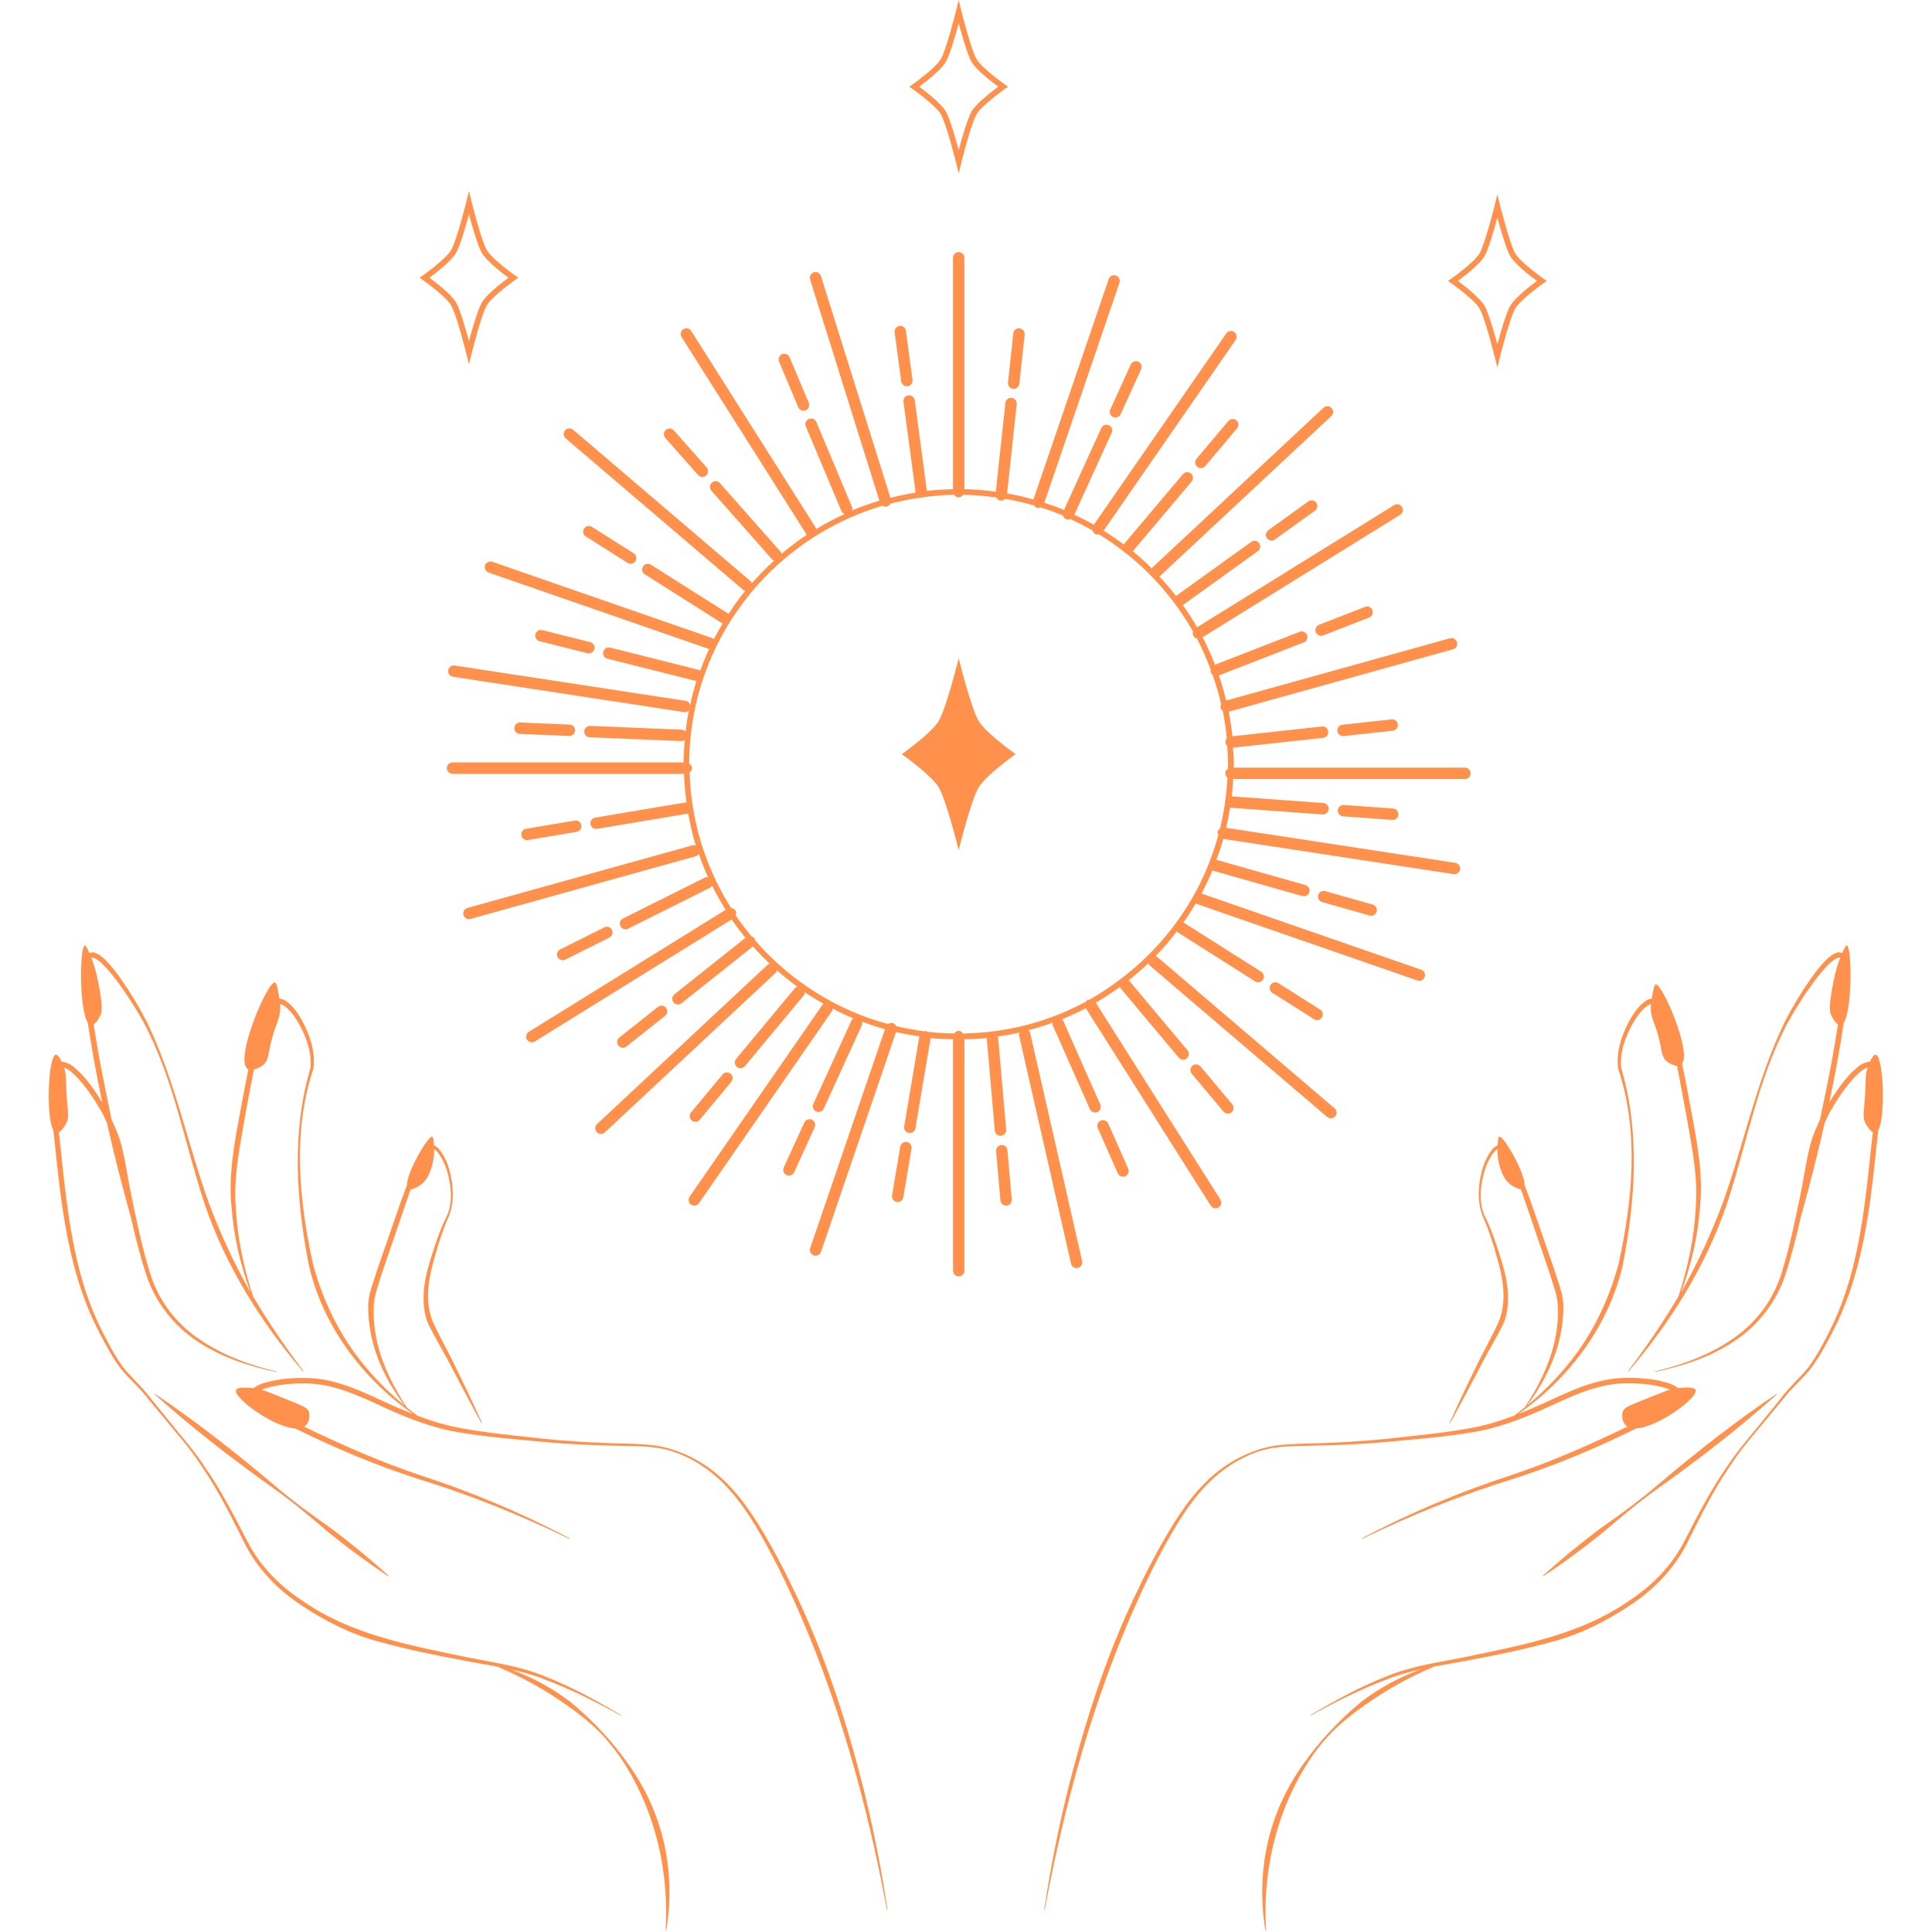 <svg xmlns="http://www.w3.org/2000/svg" xmlns:xlink="http://www.w3.org/1999/xlink" width="500" viewBox="0 0 375 375" height="500" preserveAspectRatio="xMidYMid meet"><defs><clipPath id="c446894fc9"><path d="M 202 183 L 365.906 183 L 365.906 375 L 202 375 Z M 202 183 " clip-rule="nonzero"></path></clipPath></defs><path fill="#ff914c" d="M 182.23 152.863 C 183.676 155.297 186.082 164.988 186.082 164.988 C 186.082 164.988 188.484 155.297 189.93 152.863 C 191.375 150.434 197.133 146.383 197.133 146.383 C 197.133 146.383 191.375 142.336 189.93 139.902 C 188.484 137.477 186.082 127.777 186.082 127.777 C 186.082 127.777 183.676 137.473 182.23 139.902 C 180.789 142.336 175.031 146.383 175.031 146.383 C 175.031 146.383 180.789 150.434 182.23 152.863 Z M 182.23 152.863 " fill-opacity="1" fill-rule="nonzero"></path><path fill="#ff914c" d="M 207.887 245.273 C 208 245.785 208.461 246.133 208.965 246.133 C 209.047 246.133 209.125 246.121 209.211 246.105 C 209.809 245.969 210.18 245.375 210.043 244.781 L 199.953 200.504 C 199.902 200.281 199.738 200.125 199.578 199.98 C 201.188 199.559 202.766 199.062 204.305 198.504 C 204.305 198.656 204.254 198.809 204.32 198.961 L 211.543 215.277 C 211.727 215.691 212.133 215.938 212.555 215.938 C 212.707 215.938 212.855 215.906 213.008 215.844 C 213.562 215.598 213.816 214.941 213.566 214.387 L 206.344 198.07 C 206.293 197.965 206.184 197.93 206.109 197.848 C 207.695 197.203 209.242 196.484 210.754 195.691 L 235.008 234.02 C 235.219 234.352 235.574 234.531 235.941 234.531 C 236.145 234.531 236.348 234.473 236.535 234.359 C 237.047 234.031 237.199 233.348 236.875 232.832 L 212.68 194.613 C 214.289 193.684 215.832 192.672 217.332 191.586 C 217.34 191.598 217.336 191.609 217.344 191.625 L 228.809 205.293 C 229.031 205.555 229.34 205.688 229.652 205.688 C 229.906 205.688 230.156 205.602 230.367 205.426 C 230.828 205.031 230.891 204.34 230.5 203.871 L 219.09 190.262 C 220.41 189.219 221.68 188.117 222.895 186.957 C 222.957 187.078 222.969 187.227 223.078 187.324 L 257.605 216.801 C 257.812 216.98 258.062 217.066 258.32 217.066 C 258.629 217.066 258.941 216.934 259.16 216.676 C 259.559 216.211 259.5 215.512 259.035 215.121 L 224.512 185.645 C 224.453 185.594 224.375 185.613 224.309 185.578 C 225.785 184.062 227.148 182.441 228.434 180.762 C 228.492 180.816 228.496 180.898 228.559 180.941 L 243.625 190.488 C 243.809 190.602 244.016 190.66 244.219 190.66 C 244.582 190.66 244.941 190.48 245.148 190.148 C 245.477 189.629 245.32 188.949 244.809 188.621 L 229.742 179.074 C 229.73 179.07 229.715 179.074 229.707 179.07 C 230.559 177.859 231.355 176.598 232.109 175.316 C 232.164 175.348 232.188 175.414 232.242 175.438 L 275.133 190.316 C 275.25 190.355 275.375 190.379 275.496 190.379 C 275.953 190.379 276.379 190.09 276.535 189.637 C 276.734 189.059 276.43 188.43 275.855 188.23 L 233.207 173.434 C 234 171.949 234.73 170.422 235.379 168.859 C 235.473 168.922 235.523 169.027 235.637 169.059 L 252.793 173.93 C 252.891 173.957 252.996 173.969 253.094 173.969 C 253.574 173.969 254.016 173.648 254.152 173.164 C 254.32 172.574 253.98 171.965 253.395 171.797 L 236.238 166.926 C 236.18 166.914 236.137 166.953 236.082 166.945 C 236.582 165.598 237.047 164.227 237.438 162.828 L 282.137 169.664 C 282.191 169.672 282.246 169.676 282.305 169.676 C 282.844 169.676 283.316 169.285 283.395 168.738 C 283.488 168.137 283.07 167.57 282.473 167.48 L 237.996 160.676 C 238.301 159.371 238.551 158.051 238.766 156.715 C 238.828 156.727 238.859 156.785 238.914 156.789 L 256.703 158.082 C 256.734 158.082 256.762 158.082 256.785 158.082 C 257.363 158.082 257.848 157.633 257.887 157.055 C 257.938 156.445 257.477 155.918 256.871 155.871 L 239.098 154.578 C 239.223 153.469 239.285 152.344 239.348 151.211 L 284.336 151.211 C 284.945 151.211 285.441 150.715 285.441 150.105 C 285.441 149.496 284.945 149 284.336 149 L 239.453 149 C 239.457 148.773 239.488 148.559 239.488 148.332 C 239.488 147.25 239.391 146.188 239.324 145.121 L 256.828 143.215 C 257.434 143.148 257.871 142.605 257.805 142 C 257.738 141.387 257.246 140.949 256.59 141.016 L 239.215 142.91 C 239.051 141.297 238.797 139.707 238.492 138.141 L 282.035 126.023 C 282.621 125.859 282.965 125.25 282.801 124.66 C 282.637 124.074 282.02 123.738 281.438 123.891 L 237.992 135.977 C 237.594 134.32 237.133 132.691 236.586 131.098 L 253.066 124.691 C 253.637 124.469 253.914 123.828 253.699 123.266 C 253.473 122.695 252.84 122.41 252.266 122.633 L 235.828 129.023 C 235.113 127.195 234.324 125.41 233.422 123.688 L 271.777 99.918 C 272.297 99.594 272.453 98.914 272.137 98.398 C 271.809 97.879 271.125 97.723 270.613 98.039 L 232.355 121.75 C 231.492 120.262 230.562 118.816 229.57 117.418 C 229.602 117.402 229.641 117.41 229.668 117.387 L 244.152 106.977 C 244.645 106.621 244.762 105.93 244.406 105.434 C 244.043 104.938 243.352 104.824 242.863 105.184 L 228.383 115.594 C 228.332 115.625 228.336 115.688 228.297 115.727 C 227.254 114.379 226.152 113.078 224.984 111.84 C 225.059 111.797 225.152 111.809 225.219 111.746 L 258.402 80.758 C 258.852 80.344 258.871 79.645 258.457 79.199 C 258.043 78.746 257.344 78.734 256.895 79.145 L 223.707 110.133 C 223.641 110.195 223.648 110.289 223.605 110.363 C 222.414 109.184 221.172 108.062 219.875 107 L 231.289 93.469 C 231.684 93.004 231.621 92.305 231.156 91.914 C 230.691 91.523 229.996 91.582 229.598 92.047 L 218.102 105.676 C 216.84 104.727 215.547 103.836 214.207 103 L 239.84 65.977 C 240.188 65.473 240.062 64.781 239.559 64.438 C 239.055 64.098 238.367 64.219 238.023 64.715 L 212.316 101.848 C 211.082 101.148 209.816 100.516 208.527 99.914 L 215.777 83.996 C 216.031 83.441 215.785 82.785 215.227 82.531 C 214.684 82.281 214.023 82.523 213.766 83.082 L 206.523 98.98 C 205.277 98.461 203.996 98.004 202.707 97.578 L 217.289 54.883 C 217.484 54.301 217.18 53.676 216.602 53.48 C 216.008 53.277 215.395 53.59 215.203 54.164 L 200.59 96.949 C 198.914 96.477 197.211 96.082 195.477 95.773 L 197.344 78.453 C 197.41 77.848 196.969 77.297 196.359 77.234 C 195.742 77.164 195.207 77.605 195.145 78.219 L 193.285 95.441 C 191.285 95.168 189.254 94.992 187.184 94.953 L 187.184 50.035 C 187.184 49.426 186.691 48.93 186.082 48.93 C 185.473 48.93 184.977 49.426 184.977 50.035 L 184.977 94.953 C 183.266 94.988 181.57 95.09 179.902 95.285 L 177.555 77.691 C 177.469 77.086 176.895 76.641 176.312 76.746 C 175.707 76.824 175.281 77.383 175.367 77.988 L 177.723 95.621 C 176.062 95.887 174.434 96.219 172.836 96.633 L 159.344 53.578 C 159.16 52.992 158.551 52.68 157.961 52.852 C 157.379 53.039 157.059 53.656 157.238 54.234 L 170.691 97.184 C 168.875 97.73 167.094 98.352 165.363 99.082 C 165.43 98.848 165.461 98.602 165.359 98.359 L 158.449 81.91 C 158.215 81.348 157.566 81.078 157.004 81.316 C 156.441 81.555 156.172 82.199 156.41 82.762 L 163.32 99.211 C 163.438 99.488 163.672 99.66 163.934 99.77 C 162.039 100.633 160.219 101.613 158.457 102.688 C 158.445 102.66 158.457 102.625 158.445 102.598 L 134.156 64.23 C 133.824 63.707 133.141 63.566 132.633 63.887 C 132.117 64.211 131.965 64.898 132.289 65.41 L 156.574 103.777 C 156.586 103.789 156.598 103.797 156.605 103.809 C 154.891 104.949 153.254 106.188 151.684 107.512 C 151.641 107.391 151.652 107.246 151.555 107.141 L 139.738 93.781 C 139.332 93.324 138.633 93.281 138.176 93.691 C 137.719 94.094 137.68 94.793 138.086 95.25 L 149.902 108.613 C 150.004 108.73 150.16 108.723 150.289 108.789 C 148.754 110.184 147.297 111.652 145.93 113.211 C 145.871 113.105 145.867 112.973 145.77 112.887 L 111.242 83.41 C 110.785 83.016 110.086 83.066 109.688 83.535 C 109.289 84 109.348 84.699 109.812 85.09 L 144.336 114.566 C 144.426 114.648 144.539 114.641 144.645 114.684 C 143.488 116.105 142.414 117.602 141.406 119.145 L 126.332 109.605 C 125.82 109.289 125.141 109.43 124.809 109.949 C 124.48 110.465 124.637 111.148 125.152 111.473 L 140.227 121.012 C 140.234 121.02 140.254 121.02 140.266 121.023 C 139.676 122.012 139.105 123.012 138.574 124.043 C 138.523 124.012 138.5 123.945 138.441 123.922 L 95.559 109.043 C 94.984 108.848 94.355 109.148 94.152 109.723 C 93.953 110.297 94.258 110.93 94.832 111.129 L 137.637 125.977 C 137.004 127.352 136.434 128.754 135.914 130.188 C 135.844 130.152 135.809 130.066 135.73 130.051 L 118.434 125.703 C 117.832 125.559 117.238 125.918 117.09 126.508 C 116.941 127.102 117.301 127.703 117.895 127.852 L 135.184 132.199 C 134.699 133.719 134.297 135.277 133.953 136.855 C 133.84 136.453 133.578 136.109 133.137 136.039 L 88.258 129.176 C 87.672 129.086 87.094 129.492 87 130.098 C 86.906 130.699 87.324 131.266 87.922 131.359 L 132.793 138.219 C 132.848 138.227 132.902 138.23 132.961 138.23 C 133.246 138.23 133.504 138.109 133.703 137.918 C 133.438 139.246 133.242 140.598 133.082 141.965 C 132.898 141.781 132.656 141.645 132.371 141.633 L 114.551 140.895 C 113.922 140.875 113.43 141.344 113.402 141.953 C 113.383 142.562 113.855 143.078 114.465 143.105 L 132.285 143.84 C 132.297 143.84 132.312 143.84 132.328 143.84 C 132.555 143.84 132.734 143.727 132.906 143.609 C 132.777 145.055 132.695 146.512 132.684 147.988 L 87.836 147.988 C 87.227 147.988 86.73 148.484 86.73 149.094 C 86.73 149.703 87.227 150.199 87.836 150.199 L 132.766 150.199 C 132.832 152.086 132.996 153.949 133.25 155.781 C 133.203 155.781 133.164 155.742 133.113 155.75 L 115.523 158.699 C 114.922 158.801 114.516 159.371 114.617 159.973 C 114.711 160.512 115.176 160.891 115.707 160.891 C 115.77 160.891 115.828 160.887 115.891 160.879 L 133.48 157.93 C 133.516 157.926 133.535 157.883 133.574 157.871 C 133.957 160.004 134.43 162.102 135.059 164.137 C 134.863 164.074 134.664 164.004 134.457 164.066 L 90.73 176.234 C 90.141 176.398 89.797 177.012 89.961 177.598 C 90.098 178.09 90.539 178.406 91.023 178.406 C 91.121 178.406 91.219 178.395 91.32 178.367 L 135.051 166.195 C 135.309 166.121 135.496 165.941 135.637 165.738 C 136.172 167.285 136.762 168.797 137.434 170.277 C 137.25 170.266 137.055 170.223 136.875 170.316 L 120.918 178.289 C 120.371 178.562 120.156 179.223 120.426 179.77 C 120.617 180.152 121.008 180.379 121.414 180.379 C 121.582 180.379 121.75 180.344 121.91 180.262 L 137.863 172.293 C 138.035 172.203 138.117 172.035 138.219 171.887 C 139.016 173.504 139.891 175.078 140.848 176.598 L 102.645 200.277 C 102.129 200.598 101.969 201.277 102.289 201.797 C 102.496 202.133 102.855 202.316 103.223 202.316 C 103.422 202.316 103.625 202.266 103.809 202.148 L 142.02 178.465 C 142.859 179.691 143.754 180.883 144.691 182.035 L 130.902 193 C 130.422 193.379 130.344 194.074 130.723 194.555 C 130.941 194.828 131.266 194.973 131.59 194.973 C 131.832 194.973 132.07 194.891 132.277 194.73 L 146.156 183.695 C 147.191 184.867 148.273 185.992 149.402 187.062 C 149.293 187.109 149.16 187.102 149.07 187.191 L 115.887 218.18 C 115.441 218.594 115.418 219.293 115.832 219.738 C 116.051 219.973 116.348 220.094 116.641 220.094 C 116.91 220.094 117.188 219.996 117.395 219.797 L 150.574 188.809 C 150.715 188.68 150.738 188.5 150.793 188.332 C 152.078 189.469 153.406 190.535 154.793 191.543 C 154.613 191.609 154.422 191.652 154.289 191.809 L 142.883 205.527 C 142.492 205.996 142.555 206.695 143.027 207.082 C 143.23 207.258 143.484 207.34 143.734 207.34 C 144.055 207.34 144.367 207.203 144.582 206.941 L 155.992 193.227 C 156.148 193.039 156.172 192.812 156.188 192.59 C 157.375 193.395 158.613 194.121 159.863 194.832 C 159.812 194.883 159.738 194.883 159.699 194.941 L 133.852 232.273 C 133.504 232.777 133.633 233.465 134.129 233.812 C 134.32 233.941 134.543 234.004 134.762 234.004 C 135.109 234.004 135.457 233.836 135.672 233.531 L 161.52 196.199 C 161.613 196.07 161.582 195.922 161.613 195.77 C 162.938 196.461 164.281 197.113 165.668 197.691 C 165.527 197.797 165.363 197.875 165.285 198.047 L 157.871 214.277 C 157.617 214.828 157.859 215.488 158.418 215.742 C 158.566 215.809 158.723 215.84 158.879 215.84 C 159.297 215.84 159.699 215.602 159.883 215.195 L 167.297 198.969 C 167.395 198.746 167.363 198.516 167.32 198.301 C 168.777 198.852 170.258 199.344 171.773 199.766 L 157.254 242.273 C 157.062 242.852 157.367 243.48 157.945 243.672 C 158.062 243.711 158.184 243.734 158.305 243.734 C 158.762 243.734 159.191 243.449 159.352 242.988 L 173.918 200.32 C 175.402 200.668 176.918 200.941 178.445 201.164 L 175.504 218.633 C 175.402 219.234 175.809 219.805 176.41 219.906 C 176.473 219.918 176.531 219.922 176.594 219.922 C 177.125 219.922 177.594 219.539 177.68 219 L 180.629 201.496 C 182.059 201.641 183.523 201.688 184.984 201.715 L 184.984 246.637 C 184.984 247.246 185.48 247.738 186.09 247.738 C 186.699 247.738 187.195 247.246 187.195 246.637 L 187.195 201.723 C 188.676 201.691 190.148 201.641 191.598 201.492 C 191.594 201.559 191.539 201.602 191.543 201.672 L 193.094 219.449 C 193.145 220.023 193.621 220.461 194.191 220.461 C 194.223 220.461 194.258 220.461 194.285 220.457 C 194.895 220.402 195.34 219.867 195.293 219.258 L 193.742 201.484 C 193.734 201.363 193.637 201.293 193.594 201.191 C 195.047 200.984 196.484 200.738 197.902 200.418 C 197.84 200.602 197.758 200.793 197.809 201 Z M 146.527 182.477 C 146.488 182.344 146.512 182.199 146.418 182.086 C 146.289 181.926 146.098 181.883 145.922 181.812 C 144.816 180.484 143.77 179.109 142.793 177.672 C 142.91 177.363 142.93 177.023 142.742 176.719 C 142.551 176.418 142.242 176.281 141.91 176.25 C 137.055 168.59 134.148 159.594 133.852 149.938 C 134.121 149.734 134.32 149.457 134.32 149.094 C 134.32 148.699 134.082 148.418 133.773 148.219 C 133.82 124.547 149.668 104.543 171.301 98.156 C 171.469 98.258 171.656 98.336 171.859 98.336 C 171.969 98.336 172.078 98.324 172.191 98.285 C 172.469 98.199 172.676 98.004 172.812 97.766 C 174.734 97.262 176.691 96.863 178.691 96.578 C 178.738 96.582 178.77 96.621 178.812 96.621 C 178.859 96.621 178.91 96.621 178.961 96.613 C 179.039 96.602 179.074 96.531 179.141 96.512 C 181.137 96.242 183.156 96.074 185.215 96.035 C 185.414 96.324 185.695 96.547 186.07 96.547 C 186.449 96.547 186.73 96.324 186.93 96.035 C 189.125 96.074 191.277 96.27 193.402 96.57 C 193.57 96.883 193.832 97.129 194.207 97.168 C 194.246 97.172 194.285 97.172 194.32 97.172 C 194.621 97.172 194.887 97.031 195.09 96.824 C 197.008 97.16 198.891 97.586 200.73 98.117 C 200.859 98.285 200.988 98.465 201.199 98.535 C 201.32 98.574 201.441 98.594 201.559 98.594 C 201.695 98.594 201.82 98.516 201.945 98.469 C 203.438 98.945 204.902 99.477 206.336 100.078 C 206.422 100.371 206.609 100.629 206.91 100.766 C 207.055 100.832 207.211 100.863 207.367 100.863 C 207.504 100.863 207.633 100.801 207.758 100.754 C 209.234 101.43 210.672 102.164 212.074 102.973 C 212.145 103.199 212.246 103.418 212.453 103.566 C 212.648 103.699 212.863 103.762 213.086 103.762 C 213.148 103.762 213.18 103.688 213.238 103.68 C 214.941 104.719 216.582 105.844 218.141 107.062 C 218.184 107.109 218.176 107.176 218.223 107.215 C 218.301 107.277 218.391 107.27 218.473 107.309 C 223.762 111.5 228.215 116.676 231.562 122.578 C 231.473 122.871 231.488 123.188 231.66 123.469 C 231.809 123.711 232.055 123.844 232.305 123.914 C 233.344 125.875 234.227 127.926 235.012 130.023 C 234.996 130.188 234.934 130.344 235 130.508 C 235.074 130.695 235.207 130.828 235.348 130.945 C 236.008 132.809 236.574 134.707 237.02 136.66 C 236.918 136.887 236.855 137.145 236.926 137.406 C 236.996 137.652 237.148 137.855 237.344 137.996 C 237.691 139.742 237.953 141.52 238.121 143.328 C 237.934 143.551 237.832 143.836 237.863 144.152 C 237.891 144.41 238.023 144.625 238.195 144.797 C 238.273 145.969 238.371 147.129 238.371 148.32 C 238.371 148.629 238.328 148.93 238.324 149.234 C 238.039 149.434 237.82 149.711 237.82 150.094 C 237.82 150.438 237.996 150.711 238.242 150.914 C 238.074 154.305 237.594 157.602 236.812 160.797 C 236.562 160.965 236.379 161.211 236.336 161.523 C 236.305 161.73 236.402 161.914 236.477 162.094 C 235.34 166.246 233.73 170.203 231.668 173.875 C 231.637 173.93 231.574 173.945 231.555 174.004 C 231.551 174.023 231.562 174.039 231.559 174.059 C 228.016 180.293 223.227 185.711 217.539 190.02 C 217.516 190.039 217.484 190.023 217.465 190.043 C 217.445 190.055 217.449 190.078 217.438 190.094 C 215.535 191.531 213.555 192.863 211.461 194.035 C 211.324 194.055 211.18 194.023 211.047 194.105 C 210.945 194.172 210.926 194.293 210.852 194.387 C 203.707 198.25 195.562 200.465 186.926 200.605 C 186.727 200.32 186.441 200.098 186.066 200.098 C 185.691 200.098 185.41 200.32 185.211 200.605 C 183.434 200.578 181.684 200.461 179.957 200.262 C 179.867 200.223 179.82 200.129 179.719 200.113 C 179.617 200.098 179.531 200.168 179.438 200.184 C 177.574 199.945 175.75 199.605 173.953 199.176 C 173.832 198.91 173.617 198.691 173.316 198.59 C 172.969 198.473 172.641 198.574 172.363 198.77 C 162.191 196.008 153.238 190.254 146.527 182.477 Z M 146.527 182.477 " fill-opacity="1" fill-rule="nonzero"></path><path fill="#ff914c" d="M 196.637 75.469 C 196.68 75.473 196.719 75.473 196.754 75.473 C 197.312 75.473 197.789 75.051 197.855 74.488 L 198.887 64.945 C 198.953 64.34 198.508 63.793 197.902 63.73 C 197.234 63.668 196.75 64.102 196.684 64.711 L 195.656 74.254 C 195.59 74.859 196.031 75.402 196.637 75.469 Z M 196.637 75.469 " fill-opacity="1" fill-rule="nonzero"></path><path fill="#ff914c" d="M 216.051 80.945 C 216.195 81.012 216.352 81.043 216.508 81.043 C 216.93 81.043 217.332 80.805 217.516 80.398 L 221.492 71.66 C 221.75 71.109 221.504 70.449 220.945 70.199 C 220.406 69.949 219.734 70.191 219.484 70.746 L 215.508 79.48 C 215.25 80.035 215.492 80.691 216.051 80.945 Z M 216.051 80.945 " fill-opacity="1" fill-rule="nonzero"></path><path fill="#ff914c" d="M 238.43 81.711 L 232.246 89.043 C 231.855 89.508 231.918 90.207 232.379 90.602 C 232.59 90.777 232.84 90.859 233.09 90.859 C 233.406 90.859 233.719 90.727 233.934 90.469 L 240.117 83.133 C 240.512 82.668 240.449 81.969 239.984 81.578 C 239.52 81.188 238.828 81.25 238.43 81.711 Z M 238.43 81.711 " fill-opacity="1" fill-rule="nonzero"></path><path fill="#ff914c" d="M 253.953 97.324 L 246.16 102.926 C 245.668 103.281 245.551 103.973 245.906 104.469 C 246.121 104.77 246.461 104.926 246.801 104.926 C 247.027 104.926 247.254 104.859 247.445 104.719 L 255.242 99.117 C 255.734 98.762 255.852 98.07 255.496 97.574 C 255.133 97.074 254.445 96.965 253.953 97.324 Z M 253.953 97.324 " fill-opacity="1" fill-rule="nonzero"></path><path fill="#ff914c" d="M 256.023 121.27 C 255.457 121.492 255.176 122.133 255.391 122.699 C 255.562 123.137 255.984 123.406 256.422 123.406 C 256.555 123.406 256.691 123.383 256.824 123.328 L 265.762 119.855 C 266.328 119.633 266.609 118.992 266.391 118.426 C 266.168 117.855 265.535 117.57 264.961 117.797 Z M 256.023 121.27 " fill-opacity="1" fill-rule="nonzero"></path><path fill="#ff914c" d="M 260.566 140.672 C 259.961 140.738 259.523 141.281 259.59 141.887 C 259.648 142.453 260.129 142.875 260.684 142.875 C 260.723 142.875 260.762 142.875 260.805 142.871 L 270.34 141.832 C 270.941 141.766 271.379 141.219 271.316 140.613 C 271.25 140.004 270.734 139.562 270.098 139.633 Z M 260.566 140.672 " fill-opacity="1" fill-rule="nonzero"></path><path fill="#ff914c" d="M 260.848 156.246 C 260.266 156.168 259.707 156.66 259.668 157.266 C 259.621 157.879 260.082 158.402 260.688 158.453 L 270.254 159.145 C 270.281 159.145 270.309 159.145 270.332 159.145 C 270.906 159.145 271.395 158.699 271.434 158.121 C 271.48 157.512 271.023 156.984 270.414 156.938 Z M 260.848 156.246 " fill-opacity="1" fill-rule="nonzero"></path><path fill="#ff914c" d="M 257.223 172.965 C 256.637 172.801 256.027 173.141 255.859 173.727 C 255.691 174.312 256.031 174.922 256.621 175.09 L 265.844 177.707 C 265.941 177.734 266.047 177.75 266.145 177.75 C 266.625 177.75 267.07 177.43 267.207 176.945 C 267.375 176.355 267.031 175.746 266.445 175.578 Z M 257.223 172.965 " fill-opacity="1" fill-rule="nonzero"></path><path fill="#ff914c" d="M 246.617 191.172 C 246.289 191.691 246.445 192.371 246.957 192.699 L 255.059 197.832 C 255.246 197.945 255.449 198.004 255.652 198.004 C 256.02 198.004 256.375 197.82 256.582 197.492 C 256.91 196.973 256.758 196.293 256.242 195.965 L 248.141 190.832 C 247.625 190.512 246.934 190.656 246.617 191.172 Z M 246.617 191.172 " fill-opacity="1" fill-rule="nonzero"></path><path fill="#ff914c" d="M 231.449 206.855 C 230.984 207.246 230.922 207.945 231.316 208.41 L 237.484 215.762 C 237.703 216.023 238.012 216.156 238.328 216.156 C 238.578 216.156 238.832 216.07 239.039 215.895 C 239.504 215.5 239.566 214.801 239.172 214.336 L 233.004 206.984 C 232.605 206.516 231.906 206.457 231.449 206.855 Z M 231.449 206.855 " fill-opacity="1" fill-rule="nonzero"></path><path fill="#ff914c" d="M 213.641 217.508 C 213.086 217.754 212.832 218.41 213.082 218.965 L 216.965 227.742 C 217.145 228.152 217.551 228.398 217.977 228.398 C 218.125 228.398 218.277 228.367 218.426 228.309 C 218.984 228.059 219.234 227.406 218.988 226.848 L 215.105 218.074 C 214.855 217.512 214.199 217.258 213.641 217.508 Z M 213.641 217.508 " fill-opacity="1" fill-rule="nonzero"></path><path fill="#ff914c" d="M 194.352 222.246 C 193.742 222.301 193.297 222.836 193.344 223.445 L 194.18 233.008 C 194.234 233.582 194.711 234.016 195.281 234.016 C 195.312 234.016 195.348 234.016 195.371 234.008 C 195.98 233.957 196.43 233.422 196.379 232.812 L 195.543 223.25 C 195.492 222.645 194.965 222.219 194.352 222.246 Z M 194.352 222.246 " fill-opacity="1" fill-rule="nonzero"></path><path fill="#ff914c" d="M 176.016 221.66 C 175.43 221.562 174.844 221.965 174.742 222.566 L 173.148 232.027 C 173.047 232.629 173.453 233.199 174.055 233.301 C 174.117 233.312 174.18 233.316 174.238 233.316 C 174.77 233.316 175.238 232.934 175.328 232.395 L 176.922 222.93 C 177.023 222.332 176.617 221.762 176.016 221.66 Z M 176.016 221.66 " fill-opacity="1" fill-rule="nonzero"></path><path fill="#ff914c" d="M 154.145 227.535 L 158.129 218.801 C 158.383 218.25 158.141 217.59 157.582 217.336 C 157.035 217.082 156.371 217.324 156.117 217.883 L 152.129 226.613 C 151.879 227.168 152.121 227.824 152.68 228.082 C 152.828 228.148 152.984 228.18 153.137 228.18 C 153.562 228.18 153.961 227.941 154.145 227.535 Z M 154.145 227.535 " fill-opacity="1" fill-rule="nonzero"></path><path fill="#ff914c" d="M 135.824 217.344 L 141.953 209.965 C 142.344 209.496 142.281 208.797 141.809 208.41 C 141.352 208.023 140.652 208.082 140.254 208.555 L 134.121 215.934 C 133.734 216.402 133.793 217.102 134.266 217.488 C 134.469 217.66 134.723 217.746 134.973 217.746 C 135.289 217.742 135.602 217.605 135.824 217.344 Z M 135.824 217.344 " fill-opacity="1" fill-rule="nonzero"></path><path fill="#ff914c" d="M 121.582 203.137 L 129.094 197.164 C 129.57 196.785 129.648 196.09 129.27 195.609 C 128.895 195.129 128.199 195.055 127.715 195.43 L 120.203 201.402 C 119.727 201.781 119.648 202.477 120.027 202.957 C 120.242 203.234 120.57 203.375 120.895 203.375 C 121.137 203.375 121.379 203.297 121.582 203.137 Z M 121.582 203.137 " fill-opacity="1" fill-rule="nonzero"></path><path fill="#ff914c" d="M 109.215 186.383 C 109.383 186.383 109.551 186.348 109.711 186.266 L 118.289 181.98 C 118.84 181.703 119.055 181.043 118.785 180.496 C 118.512 179.953 117.852 179.723 117.305 180.004 L 108.727 184.289 C 108.176 184.566 107.961 185.227 108.23 185.773 C 108.422 186.156 108.809 186.383 109.215 186.383 Z M 109.215 186.383 " fill-opacity="1" fill-rule="nonzero"></path><path fill="#ff914c" d="M 102.473 163.047 L 111.934 161.457 C 112.535 161.355 112.941 160.785 112.84 160.184 C 112.738 159.582 112.164 159.168 111.566 159.277 L 102.105 160.867 C 101.504 160.969 101.098 161.539 101.199 162.141 C 101.293 162.68 101.758 163.059 102.289 163.059 C 102.348 163.062 102.41 163.059 102.473 163.047 Z M 102.473 163.047 " fill-opacity="1" fill-rule="nonzero"></path><path fill="#ff914c" d="M 110.473 142.852 C 110.488 142.852 110.504 142.852 110.52 142.852 C 111.105 142.852 111.598 142.387 111.625 141.789 C 111.645 141.18 111.172 140.668 110.562 140.641 L 100.98 140.242 C 100.375 140.188 99.855 140.695 99.832 141.305 C 99.809 141.914 100.281 142.426 100.891 142.453 Z M 110.473 142.852 " fill-opacity="1" fill-rule="nonzero"></path><path fill="#ff914c" d="M 114.031 126.793 C 114.125 126.812 114.211 126.824 114.301 126.824 C 114.797 126.824 115.246 126.488 115.375 125.988 C 115.52 125.395 115.164 124.793 114.57 124.645 L 105.27 122.305 C 104.668 122.16 104.078 122.516 103.926 123.109 C 103.781 123.703 104.137 124.301 104.73 124.453 Z M 114.031 126.793 " fill-opacity="1" fill-rule="nonzero"></path><path fill="#ff914c" d="M 122.41 109.43 C 122.773 109.43 123.133 109.25 123.34 108.918 C 123.668 108.402 123.512 107.723 122.996 107.395 L 114.887 102.262 C 114.375 101.941 113.691 102.086 113.363 102.605 C 113.039 103.125 113.191 103.805 113.707 104.133 L 121.816 109.262 C 122 109.375 122.207 109.43 122.41 109.43 Z M 122.41 109.43 " fill-opacity="1" fill-rule="nonzero"></path><path fill="#ff914c" d="M 135.5 92.195 C 135.715 92.441 136.02 92.566 136.324 92.566 C 136.586 92.566 136.848 92.473 137.059 92.289 C 137.52 91.887 137.559 91.184 137.152 90.727 L 130.797 83.543 C 130.391 83.082 129.695 83.039 129.238 83.453 C 128.781 83.855 128.738 84.555 129.145 85.012 Z M 135.5 92.195 " fill-opacity="1" fill-rule="nonzero"></path><path fill="#ff914c" d="M 176.016 74.969 C 176.062 74.969 176.113 74.969 176.168 74.961 C 176.77 74.879 177.195 74.324 177.113 73.719 L 175.84 64.207 C 175.758 63.602 175.195 63.148 174.598 63.262 C 173.992 63.344 173.566 63.898 173.652 64.504 L 174.926 74.012 C 174.996 74.562 175.473 74.969 176.016 74.969 Z M 176.016 74.969 " fill-opacity="1" fill-rule="nonzero"></path><path fill="#ff914c" d="M 154.941 79.043 C 155.117 79.469 155.527 79.719 155.957 79.719 C 156.098 79.719 156.242 79.695 156.387 79.633 C 156.945 79.395 157.215 78.746 156.977 78.184 L 153.258 69.336 C 153.023 68.773 152.375 68.516 151.812 68.742 C 151.25 68.984 150.98 69.629 151.219 70.195 Z M 154.941 79.043 " fill-opacity="1" fill-rule="nonzero"></path><path fill="#ff914c" d="M 322.383 288.488 C 330.176 282.902 337.758 277.051 344.91 270.629 L 344.84 270.543 C 336.863 275.898 329.336 281.824 322.012 288.008 C 318.383 291.152 314.496 293.953 310.57 296.715 C 306.742 299.594 303.027 302.625 299.477 305.863 L 299.547 305.949 C 303.555 303.305 307.402 300.445 311.137 297.438 C 314.773 294.32 318.445 291.234 322.383 288.488 Z M 322.383 288.488 " fill-opacity="1" fill-rule="nonzero"></path><g clip-path="url(#c446894fc9)"><path fill="#ff914c" d="M 364.082 204.719 C 363.695 204.668 363.27 205.422 362.953 206.07 C 361.227 206.227 360.316 207.375 359.324 208.246 C 357.648 210 356.293 211.973 355.051 214.012 C 355.656 211.152 356.23 208.285 356.742 205.402 C 357.152 203.105 357.516 200.797 357.879 198.492 C 359.57 195.902 359.473 183.637 358.438 183.5 C 358.262 183.477 357.988 184.043 357.57 184.988 C 357.215 184.848 356.832 184.785 356.559 184.91 C 355.621 185.215 355.012 185.785 354.426 186.352 C 353.273 187.492 352.332 188.77 351.414 190.051 C 349.605 192.637 347.98 195.328 346.527 198.121 C 340.984 209.465 338.559 221.914 334.328 233.652 C 332.125 239.48 329.52 245.164 326.441 250.59 C 326.395 250.672 326.344 250.746 326.297 250.82 C 328.25 245.57 329.531 240.051 329.957 234.438 C 330.652 227.992 329.359 221.535 328.211 215.297 C 327.641 212.355 327.117 209.41 326.496 206.473 C 328.328 204.004 322.598 190.777 321.371 191.09 C 321.09 191.16 320.93 191.973 320.641 193.605 C 320.633 193.652 320.613 193.773 320.602 193.844 C 320.203 193.891 319.82 194.004 319.551 194.203 C 318.047 195.188 317.148 196.598 316.328 198.004 C 314.789 200.84 313.66 204.086 314.074 207.387 C 318.188 219.691 316.875 232.844 314.199 245.18 C 312.578 251.309 309.949 257.156 306.27 262.332 C 303.449 266.262 300.07 269.77 296.34 272.875 C 299.031 269.324 301.219 265.324 302.43 260.973 C 303.066 258.656 303.438 256.25 303.441 253.824 C 303.531 251.254 302.441 249.035 301.801 246.766 L 297.141 233.316 C 296.754 232.215 296.32 231.133 295.922 230.039 C 295.996 227.602 291.785 220.32 291.004 220.621 C 290.816 220.691 290.754 221.242 290.68 222.309 C 290.312 222.484 289.992 222.719 289.746 222.984 C 288.125 224.918 287.504 227.324 287.152 229.688 C 286.855 232.043 287.023 234.57 288.086 236.742 C 289.031 238.918 289.723 241.164 290.383 243.441 C 291.043 245.711 291.648 247.996 291.793 250.316 C 291.945 252.637 291.684 254.965 290.688 257.027 C 289.711 259.141 288.543 261.227 287.469 263.34 C 285.355 267.598 283.297 271.875 281.348 276.199 L 281.445 276.25 C 283.766 272.102 285.93 267.891 288.137 263.699 C 289.262 261.609 290.473 259.594 291.551 257.43 C 292.711 255.219 292.82 252.629 292.621 250.25 C 292.395 247.828 291.715 245.516 290.984 243.254 C 290.254 241 289.484 238.727 288.465 236.574 C 287.305 234.484 287.227 232.059 287.582 229.742 C 287.957 227.469 288.684 225.09 290.18 223.406 C 290.32 223.254 290.496 223.137 290.656 223.027 C 290.656 223.223 290.641 223.43 290.648 223.617 C 290.668 224 290.715 225.035 291.051 226.191 C 291.398 227.387 291.902 229.105 293.469 230.109 C 293.672 230.238 294.555 230.797 295.207 230.84 L 296.191 233.656 L 300.781 247.113 C 301.441 249.367 302.402 251.613 302.387 253.84 C 302.465 256.16 302.191 258.496 301.656 260.773 C 300.578 265.203 298.484 269.348 295.945 273.184 C 295.285 273.73 294.598 274.25 293.918 274.773 C 291.141 275.82 288.312 276.699 285.375 277.207 C 280.195 278.152 274.91 278.641 269.648 279.223 C 264.391 279.777 259.109 280.074 253.816 280.188 C 251.18 280.281 248.5 280.309 245.887 280.922 C 243.289 281.555 240.82 282.629 238.566 284.059 C 234.012 286.914 230.613 291.234 227.805 295.719 C 225 300.238 222.559 304.961 220.297 309.762 C 215.727 319.355 212.207 329.414 209.344 339.629 C 206.441 349.836 204.234 360.23 202.672 370.715 L 202.777 370.73 C 206.645 349.914 212.305 329.375 221.055 310.117 C 223.246 305.309 225.633 300.574 228.344 296.055 C 231.066 291.57 234.352 287.281 238.785 284.414 C 240.988 282.992 243.402 281.84 245.961 281.262 C 248.527 280.688 251.188 280.684 253.828 280.621 C 259.121 280.562 264.426 280.32 269.707 279.824 C 274.977 279.32 280.262 278.922 285.52 278.043 C 290.805 277.223 295.863 275.254 300.656 273.023 C 305.445 270.809 310.297 268.539 315.539 268.5 C 318.113 268.457 320.781 268.684 323.227 269.391 C 323.531 269.48 323.848 269.59 324.145 269.727 C 323.367 269.953 322.586 270.27 321.516 270.707 C 316.23 272.867 315.258 273.039 314.953 274.098 C 314.703 274.973 314.977 276.219 315.762 276.824 C 315.801 276.855 315.855 276.863 315.895 276.891 C 308.664 280.418 301.227 283.656 293.609 286.242 C 283.527 289.5 273.695 293.625 264.332 298.582 L 264.387 298.68 C 273.918 294.059 283.746 290.113 293.859 287 C 302.039 284.371 309.918 281.051 317.617 277.242 C 321.879 277.02 329.695 271.227 329.109 269.777 C 328.863 269.168 327.055 269.305 325.941 269.387 C 325.852 269.391 325.773 269.414 325.684 269.422 C 325.621 269.371 325.562 269.301 325.496 269.258 C 324.859 268.812 324.199 268.578 323.539 268.367 C 320.887 267.609 318.215 267.398 315.512 267.449 C 310.027 267.504 304.988 269.891 300.242 272.094 C 298.41 272.938 296.562 273.723 294.691 274.457 C 304.566 267.617 312.336 257.27 315.008 245.375 C 317.441 232.848 318.328 219.613 314.676 207.316 C 314.352 204.203 315.512 201.105 317.059 198.418 C 317.852 197.105 318.812 195.77 320.031 195.031 C 320.18 194.953 320.312 194.949 320.461 194.91 C 320.445 195.043 320.426 195.164 320.418 195.297 C 320.348 196.852 320.832 197.977 321.246 199.117 C 322.879 203.602 322.125 205.043 323.734 206.168 C 324.109 206.434 324.848 206.824 325.504 206.879 C 326.094 209.734 326.602 212.629 327.141 215.484 C 328.195 221.789 329.652 228.012 329.148 234.383 C 328.852 240.23 327.625 246.012 325.793 251.605 C 322.832 256.641 319.523 261.465 315.984 266.145 L 316.07 266.215 C 324.215 256.719 331.008 245.848 335.109 233.93 C 339.074 222.043 341.148 209.469 347.055 198.402 C 348.559 195.68 350.246 193.043 352.094 190.543 C 353.027 189.309 353.996 188.074 355.094 187.039 C 355.633 186.531 356.254 186.043 356.805 185.867 C 356.965 185.809 357.07 185.895 357.18 185.945 C 356.625 187.324 356.266 188.613 355.91 190.352 C 354.855 195.555 355.188 196.5 355.414 197 C 355.641 197.508 356.18 198.449 356.754 198.824 C 356.414 200.953 356.078 203.078 355.691 205.195 C 354.953 209.242 354.105 213.258 353.277 217.285 C 352.43 219.051 351.684 220.871 351.23 222.777 C 350.566 225.5 350.176 228.227 349.664 230.926 C 348.559 236.285 347.469 241.742 345.852 246.949 C 344.277 252.188 340.895 256.762 336.355 259.84 C 331.859 262.969 326.617 264.91 321.27 266.164 L 321.289 266.27 C 326.676 265.152 332.039 263.41 336.664 260.285 C 341.328 257.246 344.922 252.535 346.605 247.207 C 347.785 243.609 348.676 239.973 349.512 236.32 C 351.223 230.223 352.793 224.082 354.184 217.895 C 354.559 217.105 354.91 216.309 355.348 215.543 C 356.703 213.191 358.242 210.906 360.098 208.965 C 360.809 208.246 361.703 207.445 362.512 207.172 C 362.094 208.395 362.133 209.477 362.066 211.328 C 361.918 215.754 361.309 216.617 362.18 218.191 C 362.273 218.355 362.875 219.402 363.512 219.77 C 363.266 222 363.004 224.227 362.801 226.445 C 361.594 237.348 360.148 248.438 355.148 258.297 C 353.918 260.742 352.625 263.199 351.02 265.391 C 349.328 267.496 347.176 269.316 345.559 271.562 L 340.332 277.992 C 338.562 280.109 336.809 282.238 335.293 284.555 C 332.109 289.078 329.578 294.031 327.055 298.91 C 324.578 303.828 320.684 307.812 316.086 310.789 C 307.004 317.109 295.969 319.23 285.242 321.457 C 279.887 322.59 274.305 323.227 269.152 325.375 C 263.988 327.379 259.141 330.07 254.406 332.879 L 254.457 332.969 C 259.27 330.285 264.215 327.824 269.352 325.898 C 271.465 325.043 273.656 324.477 275.871 323.996 C 271.703 325.477 267.762 327.625 264.234 330.312 C 259.895 333.898 256.043 338.004 252.832 342.602 C 249.613 347.191 247.191 352.418 246.008 357.941 C 244.805 363.453 244.676 369.191 245.629 374.699 L 245.738 374.688 C 245.062 363.57 247.547 352.406 253.336 342.934 C 254.777 340.57 256.48 338.355 258.391 336.344 C 260.348 334.371 262.531 332.637 264.785 331.047 C 269.004 328.035 273.551 325.512 278.371 323.473 C 280.695 323.043 283.051 322.66 285.383 322.195 C 290.809 321.184 296.211 320.059 301.551 318.586 C 306.93 317.133 311.949 314.562 316.555 311.477 C 321.18 308.422 325.184 304.223 327.617 299.207 C 330.094 294.262 332.531 289.344 335.637 284.785 C 337.129 282.473 338.805 280.285 340.602 278.203 L 345.879 271.852 C 347.516 269.617 349.641 267.879 351.426 265.707 C 353.102 263.461 354.41 261.023 355.684 258.566 C 360.852 248.676 362.598 237.473 363.797 226.555 C 364.023 224.137 364.316 221.738 364.586 219.328 C 366.062 216.617 365.543 204.902 364.082 204.719 Z M 364.082 204.719 " fill-opacity="1" fill-rule="nonzero"></path></g><path fill="#ff914c" d="M 154.617 309.77 C 152.355 304.969 149.914 300.25 147.109 295.727 C 144.301 291.242 140.906 286.926 136.348 284.07 C 134.094 282.637 131.625 281.562 129.027 280.93 C 126.414 280.316 123.734 280.285 121.098 280.195 C 115.805 280.082 110.523 279.781 105.266 279.234 C 100.008 278.652 94.723 278.168 89.547 277.219 C 86.605 276.707 83.777 275.832 81 274.781 C 80.316 274.258 79.633 273.742 78.973 273.195 C 76.438 269.355 74.34 265.215 73.262 260.781 C 72.723 258.504 72.449 256.172 72.531 253.848 C 72.516 251.617 73.477 249.375 74.133 247.121 L 78.73 233.664 L 79.707 230.848 C 80.355 230.809 81.246 230.254 81.445 230.121 C 83.012 229.117 83.508 227.395 83.863 226.199 C 84.199 225.043 84.246 224.012 84.266 223.625 C 84.273 223.441 84.258 223.23 84.258 223.039 C 84.426 223.148 84.594 223.262 84.738 223.414 C 86.234 225.098 86.957 227.477 87.332 229.754 C 87.688 232.062 87.609 234.492 86.449 236.582 C 85.43 238.73 84.652 241.008 83.93 243.262 C 83.199 245.52 82.52 247.836 82.293 250.258 C 82.102 252.637 82.207 255.23 83.363 257.438 C 84.441 259.605 85.652 261.621 86.777 263.707 C 88.984 267.898 91.145 272.117 93.469 276.258 L 93.566 276.207 C 91.617 271.883 89.555 267.605 87.445 263.348 C 86.379 261.234 85.203 259.145 84.227 257.035 C 83.234 254.973 82.977 252.648 83.125 250.324 C 83.27 248.004 83.875 245.719 84.531 243.453 C 85.191 241.172 85.883 238.926 86.828 236.75 C 87.891 234.586 88.066 232.051 87.754 229.695 C 87.41 227.336 86.789 224.926 85.168 222.992 C 84.918 222.727 84.602 222.492 84.234 222.316 C 84.156 221.246 84.098 220.695 83.91 220.629 C 83.129 220.328 78.918 227.609 78.992 230.047 C 78.594 231.141 78.156 232.227 77.773 233.324 L 73.113 246.777 C 72.473 249.043 71.387 251.262 71.473 253.832 C 71.484 256.254 71.848 258.664 72.484 260.98 C 73.691 265.336 75.879 269.336 78.574 272.883 C 74.844 269.773 71.461 266.27 68.641 262.34 C 64.961 257.168 62.332 251.316 60.715 245.188 C 58.043 232.852 56.73 219.699 60.84 207.398 C 61.254 204.094 60.125 200.852 58.59 198.012 C 57.77 196.605 56.871 195.191 55.371 194.211 C 55.078 194 54.656 193.879 54.227 193.844 C 54.199 193.676 54.168 193.477 54.148 193.383 C 53.84 191.633 53.664 190.758 53.367 190.684 C 51.988 190.328 45.375 205.723 48.098 207.508 C 48.133 207.531 48.176 207.52 48.211 207.539 C 47.688 210.125 47.207 212.723 46.711 215.309 C 45.562 221.547 44.266 228 44.961 234.453 C 45.387 240.07 46.676 245.59 48.633 250.844 C 48.582 250.758 48.531 250.684 48.48 250.605 C 45.402 245.172 42.801 239.496 40.59 233.664 C 36.367 221.93 33.941 209.48 28.395 198.137 C 26.941 195.344 25.316 192.648 23.504 190.062 C 22.586 188.777 21.648 187.504 20.492 186.363 C 19.906 185.801 19.293 185.227 18.363 184.922 C 18.086 184.793 17.703 184.855 17.348 184.996 C 16.926 184.051 16.656 183.484 16.48 183.508 C 15.445 183.641 15.352 195.914 17.039 198.504 C 17.402 200.805 17.762 203.113 18.172 205.414 C 18.688 208.289 19.258 211.16 19.863 214.02 C 18.621 211.98 17.27 210.004 15.59 208.25 C 14.598 207.379 13.688 206.23 11.965 206.074 C 11.648 205.426 11.223 204.676 10.836 204.723 C 9.375 204.91 8.859 216.621 10.344 219.352 C 10.605 221.762 10.902 224.156 11.129 226.578 C 12.332 237.492 14.074 248.695 19.246 258.59 C 20.516 261.047 21.82 263.48 23.5 265.727 C 25.289 267.902 27.41 269.641 29.051 271.871 L 34.32 278.223 C 36.121 280.312 37.797 282.496 39.289 284.809 C 42.402 289.359 44.836 294.285 47.316 299.227 C 49.746 304.246 53.754 308.441 58.375 311.5 C 62.977 314.59 68 317.152 73.379 318.605 C 78.715 320.078 84.129 321.211 89.551 322.219 C 91.887 322.684 94.238 323.059 96.566 323.496 C 101.379 325.535 105.934 328.059 110.152 331.07 C 112.406 332.66 114.59 334.395 116.547 336.363 C 118.453 338.379 120.156 340.594 121.602 342.957 C 127.383 352.43 129.875 363.586 129.195 374.711 L 129.305 374.723 C 130.254 369.219 130.133 363.477 128.93 357.965 C 127.746 352.438 125.328 347.215 122.109 342.625 C 118.891 338.027 115.047 333.914 110.699 330.336 C 107.18 327.652 103.238 325.504 99.074 324.02 C 101.285 324.5 103.477 325.066 105.582 325.918 C 110.723 327.848 115.664 330.309 120.477 332.992 L 120.535 332.898 C 115.793 330.094 110.953 327.398 105.785 325.398 C 100.637 323.25 95.055 322.613 89.699 321.48 C 78.969 319.254 67.934 317.129 58.855 310.809 C 54.25 307.84 50.359 303.852 47.883 298.93 C 45.363 294.055 42.824 289.098 39.648 284.578 C 38.133 282.262 36.379 280.125 34.609 278.012 L 29.379 271.586 C 27.762 269.34 25.609 267.52 23.918 265.414 C 22.316 263.223 21.027 260.762 19.793 258.32 C 14.785 248.461 13.348 237.367 12.137 226.469 C 11.934 224.25 11.672 222.02 11.426 219.793 C 12.062 219.426 12.66 218.379 12.754 218.219 C 13.629 216.648 13.023 215.777 12.871 211.355 C 12.809 209.5 12.844 208.418 12.422 207.199 C 13.23 207.477 14.129 208.277 14.84 208.992 C 16.691 210.934 18.234 213.223 19.59 215.57 C 20.027 216.332 20.375 217.125 20.746 217.914 C 22.141 224.102 23.711 230.25 25.426 236.355 C 26.262 240.004 27.152 243.637 28.328 247.23 C 30.012 252.566 33.609 257.27 38.27 260.312 C 42.902 263.438 48.266 265.18 53.645 266.297 L 53.664 266.188 C 48.316 264.934 43.07 262.992 38.574 259.863 C 34.039 256.785 30.652 252.211 29.082 246.973 C 27.457 241.758 26.367 236.309 25.266 230.945 C 24.75 228.25 24.363 225.523 23.699 222.797 C 23.25 220.895 22.5 219.078 21.652 217.312 C 20.828 213.285 19.98 209.262 19.242 205.219 C 18.855 203.102 18.516 200.973 18.172 198.848 C 18.746 198.477 19.281 197.531 19.512 197.023 C 19.734 196.52 20.066 195.57 19.012 190.375 C 18.656 188.637 18.301 187.344 17.742 185.965 C 17.859 185.918 17.953 185.828 18.113 185.891 C 18.668 186.062 19.285 186.555 19.824 187.062 C 20.93 188.094 21.891 189.324 22.824 190.562 C 24.668 193.062 26.359 195.699 27.867 198.422 C 33.766 209.488 35.844 222.059 39.809 233.953 C 43.906 245.871 50.703 256.742 58.848 266.234 L 58.93 266.164 C 55.398 261.492 52.09 256.668 49.125 251.633 C 47.289 246.043 46.07 240.254 45.766 234.406 C 45.266 228.039 46.719 221.816 47.773 215.508 C 48.273 212.883 48.746 210.234 49.277 207.602 C 49.883 207.461 50.492 207.141 50.832 206.902 C 52.559 205.691 51.75 204.141 53.5 199.324 C 53.945 198.102 54.465 196.887 54.395 195.219 C 54.387 195.109 54.371 195.012 54.363 194.898 C 54.539 194.945 54.703 194.957 54.891 195.055 C 56.105 195.793 57.07 197.129 57.867 198.441 C 59.41 201.129 60.57 204.223 60.25 207.34 C 56.594 219.637 57.484 232.867 59.914 245.398 C 62.59 257.293 70.352 267.633 80.234 274.48 C 78.367 273.746 76.516 272.961 74.684 272.117 C 69.941 269.91 64.898 267.523 59.41 267.469 C 56.707 267.422 54.031 267.633 51.383 268.391 C 50.727 268.602 50.059 268.836 49.426 269.281 C 49.359 269.316 49.305 269.391 49.242 269.445 C 49.152 269.438 49.078 269.418 48.984 269.41 C 47.875 269.324 46.062 269.188 45.816 269.801 C 45.23 271.25 53.055 277.043 57.309 277.266 C 65.012 281.066 72.883 284.391 81.062 287.023 C 91.18 290.129 101.012 294.082 110.539 298.699 L 110.59 298.605 C 101.227 293.648 91.402 289.523 81.316 286.266 C 73.699 283.68 66.266 280.438 59.031 276.91 C 59.07 276.887 59.125 276.875 59.164 276.844 C 59.945 276.238 60.227 274.992 59.973 274.117 C 59.668 273.062 58.695 272.891 53.41 270.727 C 52.344 270.289 51.562 269.977 50.789 269.75 C 51.078 269.613 51.398 269.5 51.707 269.414 C 54.148 268.707 56.82 268.477 59.395 268.52 C 64.641 268.562 69.488 270.828 74.273 273.043 C 79.07 275.277 84.125 277.242 89.414 278.066 C 94.672 278.945 99.949 279.348 105.227 279.848 C 110.504 280.344 115.812 280.586 121.105 280.645 C 123.746 280.703 126.402 280.711 128.969 281.285 C 131.527 281.863 133.945 283.012 136.145 284.438 C 140.586 287.305 143.867 291.594 146.594 296.074 C 149.309 300.598 151.691 305.332 153.879 310.137 C 162.633 329.398 168.293 349.938 172.16 370.754 L 172.27 370.734 C 170.703 360.254 168.496 349.855 165.598 339.648 C 162.707 329.426 159.191 319.363 154.617 309.77 Z M 154.617 309.77 " fill-opacity="1" fill-rule="nonzero"></path><path fill="#ff914c" d="M 30.082 270.547 L 30.016 270.633 C 37.164 277.055 44.754 282.902 52.547 288.492 C 56.484 291.238 60.148 294.32 63.789 297.445 C 67.52 300.457 71.367 303.312 75.379 305.961 L 75.445 305.871 C 71.895 302.637 68.184 299.602 64.355 296.727 C 60.434 293.961 56.543 291.16 52.922 288.016 C 45.586 281.828 38.055 275.902 30.082 270.547 Z M 30.082 270.547 " fill-opacity="1" fill-rule="nonzero"></path><path fill="#ff914c" d="M 87.547 59.238 C 88.617 61.043 90.469 68.469 90.492 68.547 L 91.023 70.707 L 91.559 68.547 C 91.578 68.469 93.43 61.039 94.504 59.238 C 95.555 57.469 99.918 54.387 99.957 54.355 L 100.605 53.902 L 99.957 53.453 C 99.914 53.422 95.555 50.34 94.504 48.566 C 93.43 46.766 91.582 39.34 91.559 39.262 L 91.023 37.105 L 90.492 39.262 C 90.473 39.34 88.621 46.766 87.547 48.566 C 86.496 50.34 82.133 53.422 82.086 53.453 L 81.441 53.902 L 82.086 54.355 C 82.133 54.387 86.492 57.469 87.547 59.238 Z M 88.496 49.133 C 89.281 47.812 90.375 44 91.023 41.594 C 91.672 44 92.77 47.816 93.551 49.133 C 94.477 50.688 97.402 52.945 98.699 53.902 C 97.402 54.863 94.477 57.121 93.551 58.672 C 92.77 59.992 91.676 63.805 91.023 66.215 C 90.379 63.805 89.281 59.992 88.496 58.672 C 87.574 57.121 84.645 54.863 83.348 53.902 C 84.645 52.945 87.574 50.688 88.496 49.133 Z M 88.496 49.133 " fill-opacity="1" fill-rule="nonzero"></path><path fill="#ff914c" d="M 182.605 22.16 C 183.676 23.965 185.523 31.391 185.547 31.465 L 186.082 33.633 L 186.617 31.469 C 186.633 31.395 188.484 23.965 189.559 22.164 C 190.613 20.391 194.969 17.309 195.02 17.277 L 195.664 16.828 L 195.02 16.379 C 194.969 16.348 190.613 13.266 189.559 11.496 C 188.484 9.691 186.637 2.266 186.617 2.191 L 186.082 0.023 L 185.547 2.188 C 185.527 2.262 183.676 9.688 182.605 11.492 C 181.551 13.266 177.188 16.34 177.148 16.371 L 176.5 16.824 L 177.148 17.273 C 177.191 17.309 181.551 20.387 182.605 22.16 Z M 183.555 12.059 C 184.336 10.738 185.438 6.926 186.082 4.516 C 186.727 6.926 187.824 10.738 188.609 12.059 C 189.531 13.609 192.461 15.867 193.762 16.828 C 192.461 17.789 189.531 20.047 188.609 21.598 C 187.824 22.914 186.73 26.73 186.082 29.141 C 185.438 26.73 184.336 22.914 183.555 21.598 C 182.629 20.047 179.707 17.789 178.406 16.828 C 179.707 15.867 182.629 13.609 183.555 12.059 Z M 183.555 12.059 " fill-opacity="1" fill-rule="nonzero"></path><path fill="#ff914c" d="M 287.168 59.867 C 288.238 61.672 290.082 69.098 290.105 69.172 L 290.641 71.336 L 291.176 69.172 C 291.195 69.098 293.047 61.672 294.117 59.867 C 295.168 58.094 299.535 55.012 299.578 54.984 L 300.223 54.531 L 299.578 54.082 C 299.531 54.051 295.168 50.969 294.117 49.195 C 293.047 47.391 291.195 39.965 291.176 39.891 L 290.641 37.73 L 290.105 39.891 C 290.082 39.965 288.238 47.398 287.168 49.195 C 286.117 50.969 281.75 54.051 281.707 54.082 L 281.062 54.531 L 281.707 54.984 C 281.75 55.012 286.117 58.09 287.168 59.867 Z M 288.117 49.762 C 288.902 48.445 289.996 44.629 290.641 42.219 C 291.285 44.629 292.387 48.445 293.168 49.762 C 294.09 51.312 297.016 53.574 298.32 54.531 C 297.016 55.492 294.09 57.75 293.168 59.301 C 292.383 60.617 291.285 64.434 290.641 66.844 C 289.996 64.434 288.898 60.625 288.117 59.301 C 287.195 57.75 284.27 55.492 282.965 54.531 C 284.27 53.574 287.195 51.312 288.117 49.762 Z M 288.117 49.762 " fill-opacity="1" fill-rule="nonzero"></path></svg>